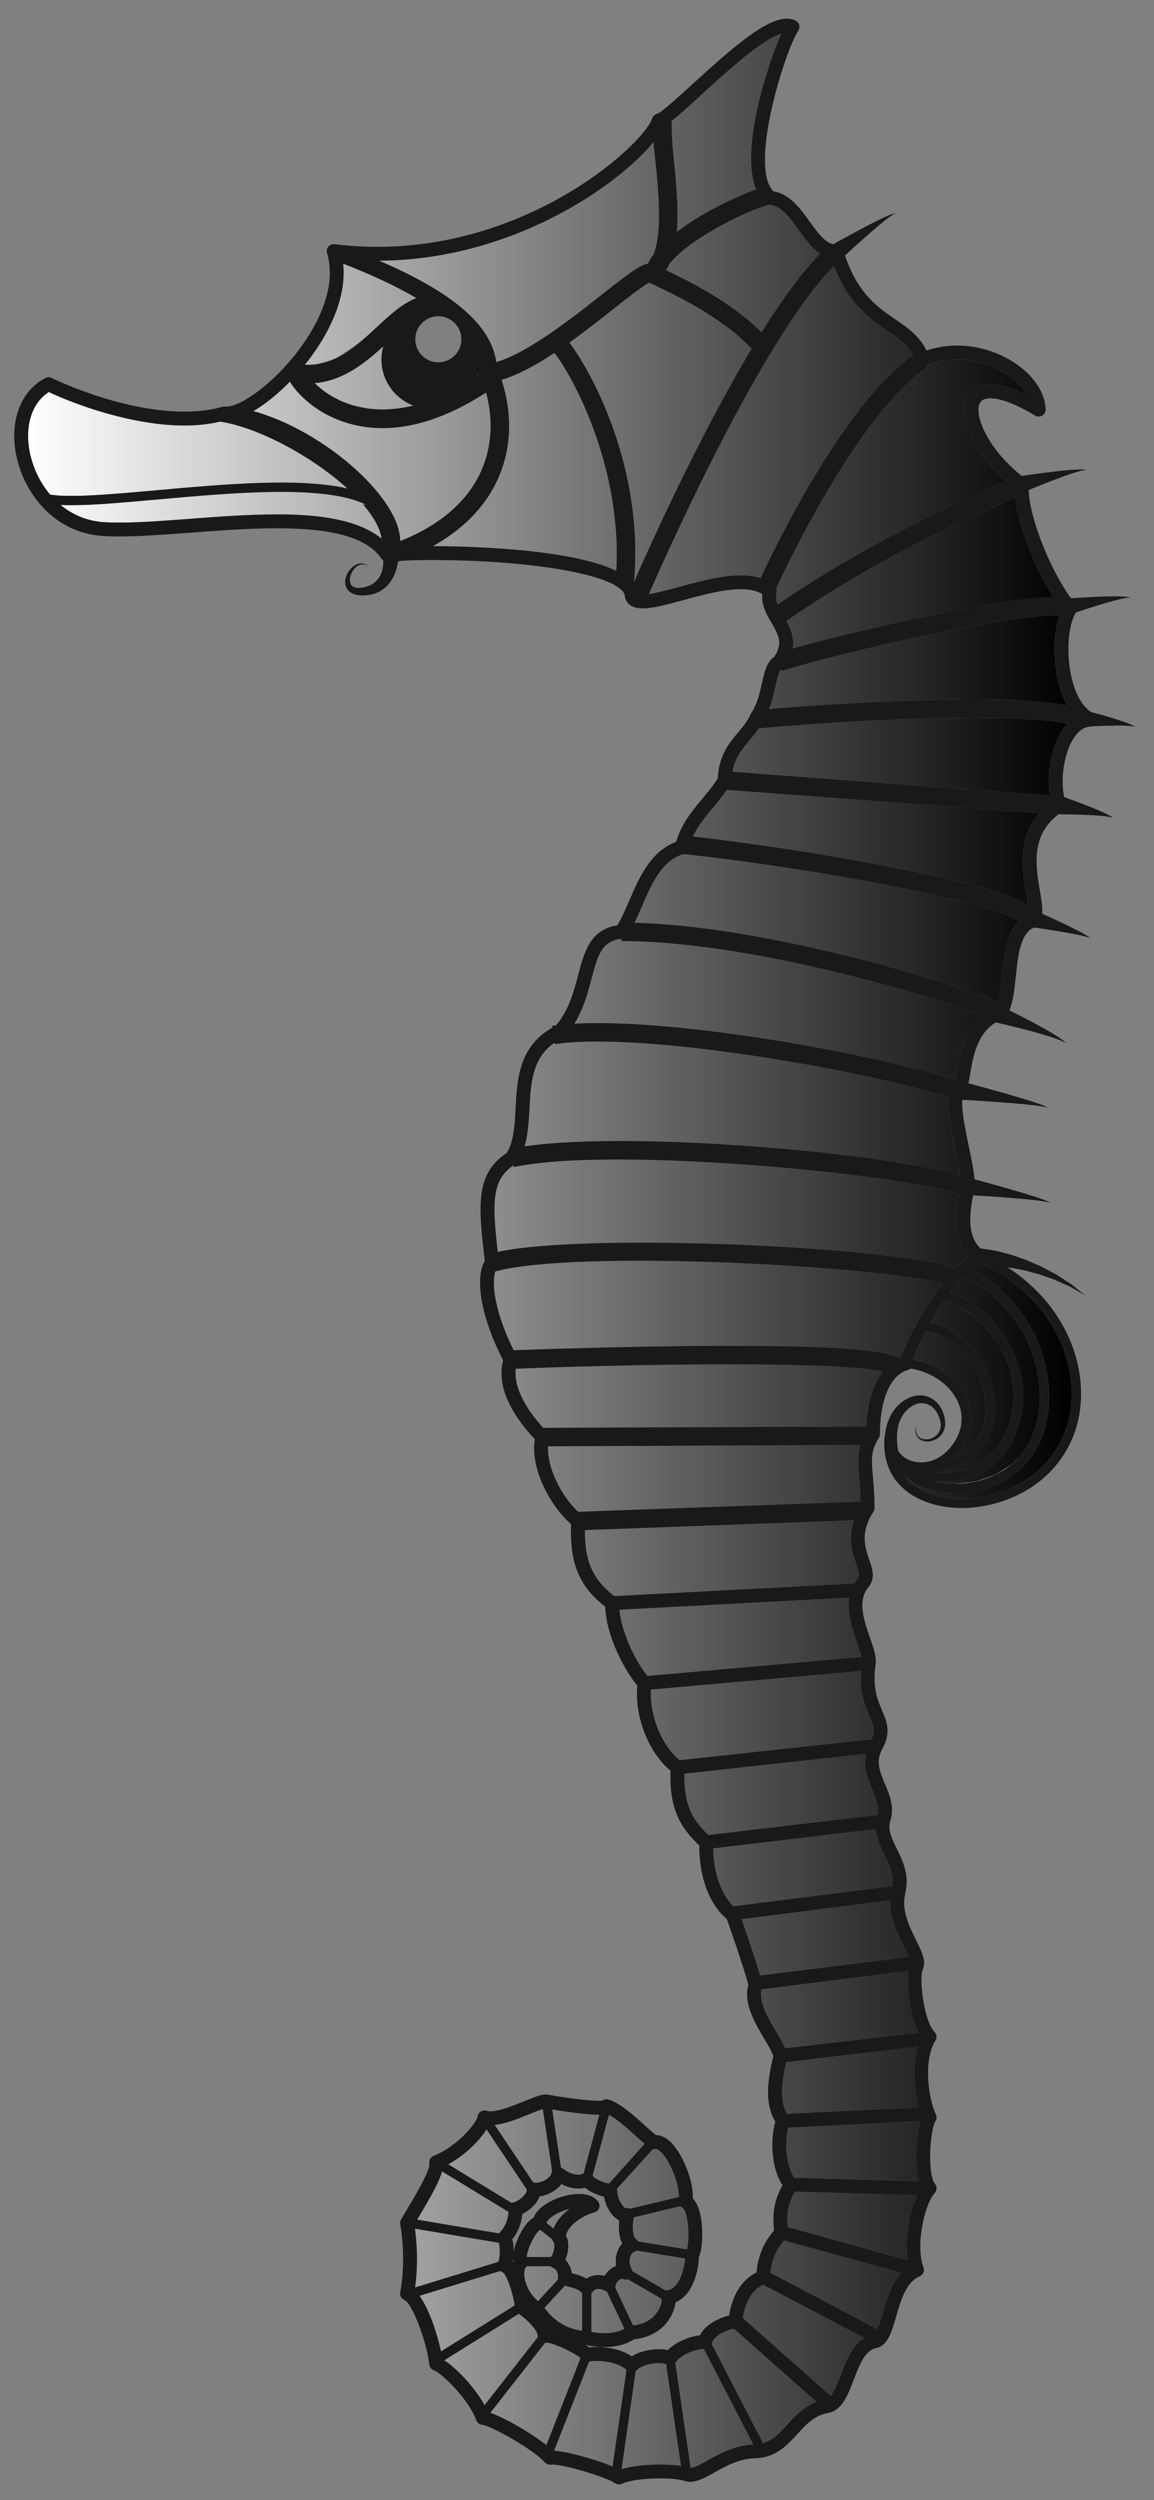<?xml version="1.0" encoding="UTF-8"?>
<!DOCTYPE svg  PUBLIC '-//W3C//DTD SVG 1.1//EN'  'http://www.w3.org/Graphics/SVG/1.1/DTD/svg11.dtd'>
<svg version="1.1" viewBox="0 0 364 788" xmlns="http://www.w3.org/2000/svg">
<rect x="0" y="0" width="364" height="788" fill="#808080" stroke="none"/>
<defs>
<linearGradient id="a" x1="9.046" x2="338.26" y1="394.38" y2="394.38" gradientUnits="userSpaceOnUse">
<stop stop-color="#FFFFFE" offset="0"/>
<stop offset="1"/>
</linearGradient>
</defs>
<path d="m205.22 776.88-0.016 2e-3c-0.524 0.013-0.026 0-1.485 0.165-4.761 0.527-3.187 0.157-4.819 0.545-0.46 0.051-0.046 2e-3 -1.219 0.288l-1.456 0.344h-0.17l4.456-30.87 0.396-0.342c1.116-1.224 4.122-2.178 6.858-2.178 1.17 0 1.962 0.18 2.358 0.36l4.662 32.04c-2.322-0.36-4.932-0.432-6.552-0.432l-3.013 0.078zm16.315-36.456c0.252 0 0.36 0.036 0.396 0.036l0.144 0.018 15.516 30.006c-5.922 0.324-10.656 2.934-14.472 5.058-2.106 1.17-4.086 2.268-5.292 2.34l-4.824-33.174 0.144-0.162c1.512-2.268 6.156-4.122 8.388-4.122zm-33.246 3.726c2.898 0 7.02 0.738 9.324 2.826l-4.392 30.456c-5.418-2.268-14.4-4.752-18.468-4.968l11.07-28.116c0.72-0.126 1.548-0.198 2.466-0.198zm-16.02-5.76c2.52 0 9.414 3.528 10.854 4.842l-10.8 27.45c-4.788-3.798-13.014-8.55-17.658-10.17l17.28-22.086 0.324-0.036zm59.256-4.356 26.028 23.022c-4.068 1.548-6.822 4.5-9.27 7.2-2.412 2.628-4.554 4.932-7.632 5.814l-16.11-31.14 0.09-0.486c0.09-1.854 4.518-4.212 6.894-4.41zm-67.896-4.734c3.006 2.016 6.03 5.472 5.958 6.822l0.036 0.522-16.794 21.474c-3.132-5.724-8.874-11.718-12.69-14.166l23.49-14.652zm77.112-9.18 31.896 16.794c-3.87 2.268-5.76 7.218-7.47 11.7-0.936 2.448-1.962 5.13-3.15 6.57l-27.756-24.57c0.702-3.906 2.232-8.514 6.48-10.494zm-82.98-4.32c0.198 0.162 0.432 0.288 0.684 0.36 1.386 0.594 3.384 6.84 3.888 10.512l-23.238 14.49c-1.134-5.202-3.6-13.212-6.804-17.532l25.47-7.83zm30.942 5.67c0.882 0 1.8 0.36 2.196 0.594l0.522 0.234 5.526 11.736c-1.566 0.882-3.78 1.368-6.354 1.368-1.368 0-2.772-0.144-4.068-0.414v-12.168l0.378-0.414c0.432-0.648 0.99-0.936 1.8-0.936zm-10.512-1.062c0.396 0.126 0.792 0.252 1.224 0.36 1.332 0.342 3.15 0.81 3.96 1.818l0.252 0.234v11.808c-6.678-0.72-10.584-5.328-11.898-7.2l6.462-7.02zm69.102-14.22 37.026 10.188c-3.15 3.384-4.626 8.334-5.85 12.564-0.468 1.62-1.08 3.726-1.746 5.184l-33.678-17.73c0.18-3.78 2.124-7.956 4.248-10.206zm-51.048 12.06c0.591 0.237 0.328 0.181 0.771 0.236 0.11 0.034 0.058 0.031 0.156 0.019l0.117 0.015c0.236 0 0.474-0.036 0.702-0.108l10.602 6.102 0.144 0.468c-0.036 0.756-0.468 2.682-1.962 4.482-1.656 1.998-4.05 3.168-7.092 3.492l-5.634-11.916c0.09-0.234 0.162-0.486 0.18-0.738 0.036-0.9 1.242-2.052 2.016-2.052zm-22.554-3.942c0.234 0.27 0.54 0.486 0.9 0.612 0.918 0.306 1.422 1.728 1.44 2.232-0.108 0.432-0.108 0.882 0 1.296l-6.318 6.858c-2.682-2.25-4.122-5.526-4.338-7.974-0.108-1.332 0.126-2.412 0.63-2.916l0.09-0.108h7.596zm27.09-4.932 15.3 2.484c-0.108 1.746-0.81 5.814-2.754 8.262-0.846 1.044-1.782 1.62-2.862 1.746l-0.414 0.108-10.584-6.084c-0.054-0.198-0.09-0.378-0.198-0.558-0.72-1.404-0.882-2.97-0.414-4.194 0.198-0.504 0.594-1.17 1.368-1.458 0.198-0.072 0.378-0.18 0.558-0.306zm-69.912-6.912 26.496 4.446c0.45 1.728 0.324 4.806-0.198 6.03l-26.244 8.064c1.08-7.686 0.468-14.742-0.054-18.54zm119.83-11.682 38.628 1.098c-2.574 5.4-4.068 13.896-3.078 20.484l-37.8-10.404c-0.414-5.04 0.396-7.668 2.25-11.178zm-80.28 12.06 3.744 3.006c0.108 0.342 0.27 0.666 0.504 0.918 0.54 0.594-0.018 3.528-0.684 4.338l-0.288 0.288h-7.524c-0.108-1.98 2.664-7.758 4.14-8.514l0.108-0.036zm44.19-7.47c0.162 0.18 0.342 0.324 0.54 0.45 2.16 1.188 2.394 10.458 1.53 13.176l-15.354-2.484c-0.18-0.306-0.414-0.576-0.738-0.756-0.792-0.486-1.422-3.636-0.666-6.876l14.688-3.51zm-75.168-10.962 20.898 12.744c0.216 1.026-0.72 4.698-2.718 6.462l-0.27 0.342-25.794-4.338c0.18-0.288 0.342-0.576 0.54-0.9 3.942-6.57 6.444-11.124 7.344-14.31zm40.266 11.826c-2.232 1.584-4.194 3.672-5.112 6.228l-2.214-1.782c0.396-1.548 3.744-3.618 7.326-4.446zm26.316-18.936c0.216 0.054 0.414 0.072 0.63 0.072l0.288-0.018c0.396 0.036 1.206 0.486 2.214 1.692 2.736 3.258 5.058 9.72 4.986 13.446l-15.39 3.672c-0.507-0.164-0.298-0.131-0.615-0.165-0.109-0.029-0.054-0.024-0.163-0.017l-0.15-0.016c-0.164 0-0.328 0.018-0.494 0.054-0.72-0.288-2.484-2.304-2.718-5.85l-0.054-0.27 11.466-12.6zm-52.56-6.12 12.672 18.9 0.018 0.36c0.108 0.792-2.052 3.258-4.248 3.762l-0.504 0.18-20.016-12.204c5.292-2.88 9.828-7.416 12.078-10.998zm38.592-4.608c2.574 1.35 5.868 4.302 8.37 6.588 1.224 1.08 2.142 1.908 2.916 2.556l-11.16 12.456-0.342 0.036c-1.17-0.144-4.284-1.404-4.896-2.394l-0.036-0.036 5.148-19.206zm-20.844-1.818 2.934 19.53c-0.108 0.216-0.18 0.432-0.216 0.666l-0.388 0.761-0.34 0.384-1.89 1.233-0.784 0.403-0.647 0.117-1.261 0.108h-0.396l-12.186-18.18c3.384-0.36 7.38-1.962 10.908-3.402 1.386-0.558 3.132-1.278 4.266-1.62zm119.2 3.852c-1.422 4.68-2.07 13.338-0.54 18.918l-39.348-1.116c-2.718-3.888-3.024-11.304-1.926-15.804l41.814-1.998zm-116.23-3.69c3.474 0.558 10.656 1.638 14.616 1.638l0.252-0.018-4.95 18.486-0.054 0.018c-0.504 0.27-1.062 0.414-1.692 0.414-1.44 0-3.294-0.738-4.932-1.98l-0.504-0.27-2.736-18.288zm115.29-19.818c-1.836 6.12-1.098 13.824 0.324 19.152l-41.634 1.998c-2.214-4.158-1.782-9.414-0.18-16.29l41.49-4.86zm-2.952-23.868c-0.702 5.004 0.486 14.094 3.186 19.44l-42.066 4.914c-0.738-1.692-1.8-3.492-2.916-5.382-2.556-4.338-5.454-9.216-4.518-13.194l46.314-5.778zm-5.688-22.248c-0.234 5.472 2.268 10.566 4.176 14.454 0.504 1.008 1.134 2.286 1.584 3.366l-46.836 5.85c-1.584-5.364-3.528-11.088-5.85-17.712l46.926-5.958zm-4.626-22.446c0.18 2.862 1.44 5.472 2.682 8.01 1.566 3.186 3.06 6.21 2.628 9.936l-50.058 6.354 0.036 0.162c-3.42-3.222-6.48-9.792-6.534-18.378l51.246-6.084zm-3.114-23.742c-0.9 4.266 0.684 8.064 2.016 11.25 1.224 2.916 2.286 5.454 1.692 8.01l-53.352 6.336c-4.356-4.104-7.794-8.748-7.596-19.35l57.24-6.246zm-1.53-26.118c-0.486 6.876 1.296 11.034 2.628 14.148 1.242 2.88 1.962 4.608 0.738 7.38l-60.534 6.606c-5.67-4.518-9.576-14.184-9.054-22.266l66.222-5.868zm-3.744-23.094c-0.756 4.806 1.044 9.972 2.466 14.076 0.558 1.638 1.134 3.312 1.422 4.626l-67.536 5.976c-4.554-5.796-8.244-14.616-8.802-20.88l72.45-3.798zm1.512-24.372c-1.998 5.904-0.432 10.476 0.684 13.734 0.936 2.664 1.206 3.762 0.522 4.59-0.432 0.522-0.792 1.044-1.116 1.584l-75.636 3.96c-8.064-6.03-9.342-13.014-9.306-20.808l84.852-3.06zm2.052-23.76c-1.008 3.348-0.738 6.534-0.396 10.476 0.18 2.124 0.378 4.518 0.45 7.362l-89.1 3.222c-5.328-5.058-9.828-13.86-9.468-20.628l98.514-0.432zm39.204-56.484c0.198 0 0.432 0.018 0.648 0.018 11.736 6.102 20.34 15.462 24.39 26.658 3.456 9.576 3.258 19.71-0.576 27.774-6.678 14.022-21.222 18.99-31.644 18.99-7.56 0-14.058-2.448-17.838-6.714l-0.414-0.522c2.97 2.628 7.074 4.428 11.916 5.112 1.458 0.216 2.898 0.306 4.356 0.306 8.514 0 16.884-3.438 22.176-9.324 6.462-7.2 8.838-18.414 6.354-30.006-2.862-13.428-11.628-24.84-23.652-30.96 0.504-0.396 1.008-0.792 1.512-1.152 0.252-0.018 0.54-0.036 0.918-0.072 0.504-0.018 1.17-0.09 1.854-0.108zm-6.642 3.438c11.772 5.58 20.394 16.506 23.166 29.448 2.286 10.692 0.162 20.952-5.688 27.468l-2.04 1.968-1.282 0.887-3.786 2.414-2.021 0.842-3.735 1.262-2.355 0.47-5.22 0.501-0.444-0.016-3.057-0.246c-0.954-0.144-1.872-0.342-2.772-0.558 1.134 0.126 2.268 0.216 3.402 0.216h0.45c6.156-0.108 17.244-2.448 22.41-16.848 2.952-8.28 2.07-17.874-2.448-26.298-4.248-7.92-11.25-13.95-19.026-16.452 1.386-1.818 2.862-3.528 4.446-5.058zm-6.264 7.56c7.416 2.088 14.22 7.758 18.288 15.336 4.122 7.704 4.932 16.416 2.25 23.922-4.554 12.762-14.31 14.832-19.71 14.922l-0.974-9e-3 -0.384-9e-3 -1.126-0.072c11.484-2.376 18.126-9.882 17.91-20.556-0.198-11.25-8.568-24.336-20.502-26.622 1.242-2.268 2.682-4.626 4.248-6.912zm-5.724 9.648c10.746 1.476 18.882 13.59 19.062 23.94 0.144 7.56-3.582 13.158-10.44 16.092 0.486-0.468 0.972-0.972 1.422-1.512 4.302-5.166 5.382-11.16 3.042-16.902-2.646-6.48-9.288-11.34-17.19-12.726 0.792-1.944 2.196-5.202 4.104-8.892zm-62.496 10.422c23.724 0 42.462 0.684 48.996 2.25-3.06 3.924-4.896 9.882-5.22 17.334l-101.9 0.432c-4.176-4.572-9.432-11.808-8.658-18.648 22.932-0.864 46.656-1.368 66.78-1.368zm-28.152-32.652c37.242 0 83.124 3.6 96.048 7.236-5.418 7.038-10.818 16.308-13.266 23.346l-0.342 0.144-0.696-0.366c-9e-3 -3e-3 -0.019-6e-3 -0.028-0.01-0.183-0.095-0.027-0.017-0.49-0.175-1.561-0.558-0.98-0.419-1.696-0.58-0.453-0.155-0.093-0.039-1.106-0.249-1.908-0.429-1.158-0.308-2.231-0.464-0.826-0.171-0.239-0.059-1.776-0.258-2.393-0.347-1.385-0.237-3.015-0.39-1.322-0.17-0.477-0.073-2.542-0.238-2.933-0.274-1.602-0.178-3.99-0.317-1.966-0.157-0.829-0.08-3.412-0.2-3.502-0.204-1.78-0.126-5.167-0.238-2.763-0.128-1.307-0.076-4.37-0.145-4.073-0.135-1.89-0.08-6.549-0.147-3.731-0.084-1.929-0.06-5.407-0.077-5.178-0.075-1.912-0.039-9.797-0.064l-2.06 5e-3c-0.638-4e-3 -0.239-3e-3 -1.197 2e-3 -3.937 9e-3 -1.368 0-7.705 0.041-26.514 0.216-52.938 1.152-58.5 1.35-6.426-12.996-6.822-21.456-5.814-24.822 8.856-2.412 25.812-3.384 45.108-3.384zm-6.336-31.896c41.454 0 98.19 6.804 107.53 11.142-1.098 5.742-1.944 13.806 3.024 19.332-1.296 0.954-2.7 2.286-4.176 3.87-2.012-0.663-1.253-0.472-2.24-0.707-0.81-0.256-0.275-0.102-1.627-0.386-3.848-0.915-2.072-0.562-5.315-1.121-1.52-0.32-0.695-0.17-2.478-0.427-3.72-0.641-1.308-0.251-7.254-1.045-1.651-0.238-0.974-0.159-2.027-0.271-1.843-0.246-0.426-0.064-4.261-0.453-7.928-0.843-4.909-0.586-9.042-0.918-2.16-0.219-0.848-0.099-3.941-0.315-10.662-0.855-5.405-0.49-15.77-1.104-3.297-0.231-1.834-0.155-4.39-0.26-5.608-0.332-1.785-0.127-11.474-0.471-10.217-0.419-6.314-0.351-11.703-0.416-7.301-0.259-1.549-0.074-17.264-0.246l-2.162 0.013c-0.866-0.011-0.398-0.011-1.403 8e-3 -5.811 0.034-2.314-0.01-10.488 0.2-4.519 0.086-2.758 0.011-5.287 0.135-1.574 0.041-0.618 6e-3 -2.867 0.141-6.153 0.303-3.512 0.115-7.929 0.48-2.264 0.136-1.224 0.041-3.122 0.257-3.89 0.322-1.627 0.095-6.779 0.774-1.804 0.206-1.078 0.088-2.188 0.288-1.404 0.185-0.28 0.029-3.349 0.606-1.782-15.534-1.908-22.59 4.932-27.288l0.126 0.54c8.064-1.674 19.71-2.358 32.922-2.358zm-6.498-37.188c32.67 0 88.632 10.404 110.75 17.622-0.378 4.554 0.864 10.584 2.106 16.47 0.612 2.916 1.242 5.904 1.548 8.244-2.289-0.7-1.388-0.466-2.681-0.786-1.055-0.31-0.459-0.152-1.795-0.445-4.18-1.036-1.867-0.509-6.952-1.524-1.15-0.252-0.642-0.159-1.519-0.304-3.209-0.659-6.449-1.154-9.693-1.604-2.929-0.484-0.875-0.16-6.179-0.856-5.56-0.77-3.357-0.518-6.594-0.866-3.95-0.519-1.375-0.203-7.738-0.833-11.185-1.203-6.58-0.808-13.8-1.365-5.015-0.497-2.152-0.251-8.595-0.664-9.889-0.763-5.315-0.493-13.719-0.878-6.899-0.442-3.192-0.256-11.123-0.509-4.376-0.201-2.457-0.16-5.754-0.184-6.015-0.192-2.345-0.102-11.01-0.178l-5.22 0.06c-1.285-9e-3 -0.701-0.022-1.75 0.02-3.885 0.045-1.033-6e-3 -8.551 0.34-3.894 0.155-2.479 0.038-4.254 0.196-2.088 0.096-0.3 7e-3 -5.349 0.476-1.78 0.158-1.148 0.079-1.903 0.176-1.161 0.108-0.073 6e-3 -3.251 0.422 1.098-3.69 1.332-7.776 1.548-11.79 0.414-8.208 0.846-15.984 7.92-20.916l0.09 0.504c3.762-0.576 8.316-0.828 13.464-0.828zm7.542-32.382v0.702c41.418 0 100.21 18.036 113.67 23.436-5.778 4.842-7.092 12.51-7.956 17.496-0.144 0.9-0.342 1.998-0.54 2.862-4.707-1.451-3.085-1.019-4.813-1.477-1.129-0.346-0.155-0.051-2.953-0.782-8.486-2.249-5.449-1.552-9.042-2.364-2.111-0.552-0.423-0.119-5.098-1.152-8.037-1.817-5.007-1.208-9.052-2.001-2.924-0.646-0.854-0.202-6.233-1.22-7.939-1.555-4.788-1.005-9.428-1.785-3.614-0.685-1.332-0.273-6.86-1.155-7.66-1.288-4.457-0.814-9.592-1.53-4.165-0.665-1.793-0.316-7.122-0.993-7.095-0.989-3.964-0.62-9.382-1.193-4.535-0.576-2.187-0.322-7.047-0.745-6.289-0.665-3.349-0.428-8.815-0.768-5.002-0.435-2.432-0.269-7.713-0.48-3.879-0.241-1.925-0.162-5.863-0.234-1.537-0.061-0.793-0.05-2.232-0.04l-1.363-0.025c-3.924 0.05-2.547-4e-3 -4.132 0.061-1.212 9e-3 -0.117-1e-3 -3.284 0.135 2.916-4.68 4.23-9.666 5.418-14.184 2.034-7.794 3.402-11.934 9.432-12.564zm19.584-26.694c40.41 4.266 96.39 14.904 105.88 21.078-4.032 3.888-4.752 10.71-5.4 16.83-0.342 3.258-0.666 6.354-1.404 8.784-1.782-0.936-5.13-2.232-11.736-4.428-5.022-1.674-15.552-5.004-29.7-8.676-20.07-5.184-48.582-11.322-73.116-11.952 0.846-1.71 1.638-3.528 2.448-5.382 3.042-7.002 6.174-14.238 13.032-16.254zm13.644-20.25 98.55 7.362c-7.02 7.974-5.31 18.144-4.086 25.272 0.18 1.062 0.414 2.448 0.558 3.708-4.608-2.682-15.318-6.534-41.508-11.718-20.016-3.96-44.748-7.776-64.188-9.918 1.53-3.33 3.906-6.21 6.408-9.234 1.458-1.746 2.97-3.564 4.266-5.472zm78.678-22.68c13.968 0 24.84 0.594 28.728 1.908-0.612 0.666-1.188 1.386-1.728 2.214-3.654 5.76-4.734 14.256-3.78 20.34l-100.1-7.506c0.738-4.338 2.916-6.948 5.202-9.666 1.044-1.242 2.088-2.52 3.006-3.942 21.438-2.088 48.33-3.348 68.67-3.348zm24.426-32.346c0.72 0 1.314 0.036 1.782 0.108-1.944 5.76-2.052 14.472-0.054 21.852 0.666 2.502 1.548 4.68 2.61 6.552-1.947-0.4-1.223-0.288-2.157-0.424-0.757-0.149-0.287-0.068-1.415-0.207-3.025-0.44-1.702-0.302-3.96-0.487-2.335-0.288-0.89-0.137-4.345-0.357-2.35-0.192-1.329-0.144-3.06-0.194-3.633-0.26-7.278-0.298-10.919-0.319-0.335-0.01-0.139-7e-3 -0.587-3e-3l-2.921-0.017c-9.16 0.088-5.964-0.01-9.593 0.107-5.538 0.027-11.074 0.266-16.606 0.531-2.288 0.073-0.749 0.016-4.615 0.221-8.623 0.413-4.741 0.196-11.649 0.617-3.284 0.174-1.514 0.07-5.311 0.324-3.562 0.218-1.713 0.095-5.546 0.372-3.856 0.258-1.777 0.111-6.238 0.45-1.413 0.102-0.741 0.051-2.019 0.154-1.462 0.111-0.395 0.029-3.199 0.258 0.954-2.34 1.494-4.752 1.998-7.002 0.486-2.106 1.062-4.662 1.836-5.562l0.18 0.576c27.252-8.19 73.746-17.55 85.788-17.55zm-12.078-37.134c1.08 9.432 6.48 22.68 12.006 31.41-5.004 0-14.31 1.044-32.202 4.518-17.154 3.312-36.108 7.758-50.076 11.682 0.594-3.348-0.576-6.192-1.926-8.676 20.016-13.932 45.522-27.666 72.198-38.934zm14.022 36.792-0.072 0.198-0.054-0.072 0.126-0.126zm-32.31-80.298c9.882 0 18.756 5.49 22.068 11.34-4.59-2.304-8.496-3.456-11.646-3.456-3.834 0-6.642 1.818-7.704 4.986-2.16 6.498 3.312 17.136 12.744 25.506-26.604 11.268-52.02 24.966-72.144 38.88-0.468-1.224-0.684-2.43-0.36-3.69 0.108-0.468 0.054-0.954-0.144-1.368 3.69-7.92 26.55-55.8 47.844-69.768l-0.36-0.558c3.078-1.242 6.336-1.872 9.702-1.872zm-38.916-29.448c4.554 12.006 11.304 16.614 16.83 20.394 3.456 2.358 6.3 4.32 8.1 7.614-21.726 15.57-43.362 60.174-48.114 70.362-1.782-0.594-3.852-0.882-6.21-0.882-6.084 0-13.158 1.926-19.404 3.636-3.6 0.99-7.02 1.908-9.594 2.268 5.976-13.644 36.144-81.036 58.392-103.39zm-58.266 5.238c0.63 0.324 1.422 0.702 2.412 1.17 6.264 2.988 20.646 9.846 29.862 19.638-16.524 27.576-31.986 61.884-37.098 73.53 3.168-35.784-13.194-65.934-20.376-75.438 4.896-3.51 9.666-7.254 13.86-10.566 4.41-3.474 9.36-7.38 11.34-8.334zm-29.916 22.14c5.472 6.912 21.366 35.568 19.512 68.706-14.994-7.272-49.194-7.776-57.87-7.794 9.198-5.094 16.002-11.898 19.998-20.088 4.77-9.756 5.346-21.168 1.674-32.328 5.184-1.512 10.944-4.698 16.686-8.496zm-83.466 9.072c2.304 3.762 7.182 8.514 14.022 11.52 4.014 1.764 9.108 3.114 15.228 3.114 8.784 0 19.71-2.79 32.652-11.214 2.448 8.982 1.764 18.018-2.034 25.776-4.446 9.108-13.05 16.326-25.038 21.042-0.054-2.214-0.63-4.842-2.196-7.938-6.786-13.41-26.712-28.278-44.136-33.012 3.69-2.16 7.686-5.382 11.502-9.288zm-2.772 34.74c11.016 0 20.7 1.008 26.748 4.014l-0.846-0.018c1.8 2.106 3.276 4.194 4.302 6.21 0.846 1.656 1.332 3.168 1.512 4.536-8.298-6.75-22.428-7.65-33.012-7.65-8.928 0-18.36 0.72-27.468 1.404-8.118 0.612-15.786 1.188-22.23 1.188-1.71 0-3.276-0.054-4.698-0.126-5.544-0.324-10.17-2.394-13.86-5.454 1.927 0.072 1.128 0.057 2.395 0.071 0.36 0.011 0.201 0.011 0.478 6e-3l0.635 7e-3c5.31-0.129 3.53-0.011 5.35-0.132 4.061-0.105 8.114-0.479 12.162-0.832 2.608-0.178 0.185-0.011 7.258-0.632 0.756-0.054 1.53-0.126 2.304-0.198 12.528-1.134 26.604-2.394 38.97-2.394zm-73.242-31.482c8.244 3.924 26.37 10.566 42.75 10.566 4.086 0 7.866-0.432 11.304-1.242 12.204 1.872 29.196 11.124 40.158 21.114-3.167-0.649-1.929-0.469-3.687-0.698-1.381-0.261-0.632-0.153-2.251-0.293-4.459-0.581-2.223-0.387-6.71-0.583-3.942-0.342-1.689-0.205-6.765-0.295-0.666-0.029-0.376-0.03-0.87-0.015l-0.681-0.012c-10.417 0.234-6.318 2e-3 -12.31 0.404-6.402 0.193-1.6 0.013-14.384 0.966-3.101 0.208-1.748 0.099-4.061 0.302-3.055 0.227-0.228 0.016-8.473 0.746l-5.838 0.518-4.451 0.363-6.24 0.478-7.125 0.381-0.492 0.023-6.192-0.077-1.269-0.081-2.017-0.237c-3.24-3.816-5.382-8.46-6.336-13.014-1.8-8.46 0.54-15.894 5.94-19.314zm105.48-14.382c-0.36 1.314-0.558 2.682-0.558 4.104 0 6.678 4.176 12.348 10.062 14.562l-2.921 0.602-1.572 0.195-5.184 0.441-0.035 1e-3 -4.385-0.343-4.262-0.853-1.308-0.315-2.221-0.79c-4.104-1.674-7.146-3.96-9.234-6.03 8.928-0.72 15.84-6.3 21.618-11.574zm29.898 8.658c-0.018 0.198-0.018 0.396-0.036 0.594l-0.216 0.144c0.09-0.252 0.18-0.486 0.252-0.738zm-42.534-34.722c7.902 3.06 16.056 6.696 23.076 10.836-4.41 1.692-8.496 5.472-12.294 9.018l-3.256 2.933-2.307 1.931-6.183 4.264-1.235 0.755-2.368 0.796-3.867 1.14-1.312 0.112-2.35 0.075c0.612-0.774 1.224-1.53 1.8-2.322 4.626-6.21 11.538-17.73 10.296-29.538zm97.848-38.286c0.144 1.404 0.324 3.078 0.54 5.148 0.954 9 2.412 23.004-0.486 30.186-0.72 0.954-1.314 1.926-1.782 2.898l-0.09 0.072c-2.574 0.468-6.354 3.348-14.436 9.72-9.504 7.488-23.382 18.414-33.318 21.276-1.548-11.574-13.626-21.96-36.954-31.95 41.976-0.234 75.33-23.688 86.526-37.35zm36.522 19.692 0.252 0.072c3.546 0.27 6.21 3.978 9.036 7.902 2.07 2.862 4.176 5.742 6.804 7.452-5.886 5.994-12.222 14.796-18.486 24.822-9.774-9.81-23.652-16.506-30.132-19.602 0.396-0.63 0.756-1.296 1.08-1.998 6.192-7.83 23.976-16.668 31.446-18.648zm3.852-53.964c-4.446 9.99-13.14 36.774-7.974 49.158-6.336 2.232-17.064 7.326-25.02 13.392 0.648-7.596-0.252-16.38-1.026-23.742-0.378-3.528-0.684-8.856-0.576-11.286 2.178-1.674 5.166-4.356 9.414-8.244 7.722-7.056 19.026-17.388 25.182-19.278z" fill="url(#a)"/>
<path d="m334.93 230.42c-3.666 5.748-4.738 14.248-3.792 20.326l-100.1-7.492c0.748-4.34 2.914-6.96 5.208-9.676 1.042-1.236 2.088-2.516 3.014-3.946 36.134-3.522 87.856-4.67 97.384-1.43-0.606 0.658-1.184 1.386-1.714 2.218m-11.22 51.176c0.18 1.068 0.414 2.454 0.552 3.716-4.598-2.672-15.32-6.53-41.508-11.716-20.012-3.96-44.742-7.776-64.19-9.924 1.532-3.322 3.918-6.214 6.418-9.224 1.462-1.76 2.96-3.568 4.27-5.478l98.534 7.372c-7.012 7.958-5.292 18.128-4.076 25.254m-7.632 25.54c-0.34 3.246-0.67 6.344-1.408 8.772-1.774-0.922-5.132-2.224-11.738-4.422-5.014-1.666-15.542-5.012-29.694-8.674-20.076-5.194-48.578-11.322-73.112-11.962 0.844-1.71 1.636-3.514 2.444-5.384 3.034-6.998 6.174-14.23 13.024-16.25 40.424 4.266 96.39 14.91 105.88 21.09-4.032 3.886-4.754 10.706-5.392 16.83m-14.34 30.416c-0.158 0.906-0.344 1.994-0.542 2.868-24.586-8.068-87.802-19.6-120.04-17.752 2.92-4.686 4.246-9.672 5.426-14.192 2.034-7.796 3.398-11.924 9.432-12.566v0.71c41.424 0 100.21 18.032 113.67 23.432-5.77 4.848-7.092 12.51-7.946 17.5m8.84 61.416c0.208 4e-3 0.436 0.01 0.656 0.016 11.732 6.094 20.346 15.468 24.386 26.65 3.464 9.59 3.256 19.716-0.576 27.776-6.666 14.024-21.214 19.004-31.646 19.004h-2e-3c-7.546 0-14.044-2.454-17.826-6.73l-0.424-0.52c2.976 2.63 7.072 4.438 11.93 5.126 1.446 0.204 2.898 0.302 4.348 0.302 8.522 0 16.89-3.44 22.17-9.326 6.46-7.2 8.842-18.422 6.362-30.016-2.866-13.418-11.638-24.826-23.656-30.95 0.498-0.404 1.004-0.796 1.52-1.156 0.252-0.018 0.542-0.038 0.912-0.064 0.508-0.028 1.168-0.1 1.846-0.112m-8.578 59.16c4.298-5.158 5.378-11.158 3.038-16.892-2.65-6.49-9.28-11.346-17.19-12.726 0.794-1.95 2.198-5.2 4.11-8.904 10.744 1.48 18.874 13.604 19.07 23.954 0.14 7.552-3.586 13.142-10.452 16.08 0.492-0.472 0.97-0.968 1.424-1.512m-28.762-8.51-101.9 0.428c-4.176-4.56-9.434-11.798-8.658-18.638 49.976-1.912 103.71-2.016 115.77 0.884-3.05 3.908-4.882 9.88-5.212 17.326m1.694 98.584-60.544 6.608c-5.668-4.518-9.576-14.19-9.058-22.266l66.238-5.862c-0.488 6.862 1.286 11.024 2.626 14.148 1.232 2.876 1.95 4.602 0.738 7.372m1.86 23.854-53.348 6.328c-4.348-4.09-7.784-8.734-7.584-19.336l57.236-6.246c-0.9 4.254 0.684 8.052 2.02 11.236 1.226 2.922 2.272 5.464 1.676 8.018m4.718 22.422-50.046 6.356 0.022 0.168c-3.418-3.234-6.474-9.792-6.526-18.39l51.25-6.078c0.184 2.87 1.434 5.472 2.682 8.008 1.572 3.182 3.052 6.214 2.618 9.936m5.074 22.332-46.816 5.848c-1.606-5.364-3.54-11.098-5.856-17.722l46.926-5.962c-0.244 5.486 2.262 10.582 4.18 14.466 0.498 1.008 1.124 2.284 1.566 3.37m-38.936 28.782c-0.742-1.7-1.806-3.508-2.926-5.394-2.562-4.332-5.442-9.208-4.518-13.184l46.31-5.786c-0.694 5.004 0.488 14.09 3.196 19.442l-42.062 4.922zm30.824 83.352c-0.468 1.616-1.082 3.726-1.74 5.19l-33.678-17.738c0.17-3.784 2.114-7.952 4.24-10.21l37.032 10.19c-3.158 3.388-4.63 8.344-5.854 12.568m-13.304 19.664c-0.938 2.452-1.966 5.132-3.144 6.574l-27.756-24.566c0.698-3.904 2.23-8.512 6.476-10.492l31.894 16.8c-3.862 2.266-5.762 7.214-7.47 11.684m-16.888 15.652c-2.4 2.624-4.55 4.934-7.618 5.804l-16.114-31.136 0.08-0.48c0.094-1.864 4.528-4.208 6.9-4.418l26.022 23.034c-4.066 1.544-6.814 4.5-9.27 7.196m-25.152 11.284c-2.106 1.176-4.094 2.274-5.298 2.336l-4.83-33.17 0.154-0.154c1.502-2.276 6.154-4.124 8.394-4.124 0.246 0 0.36 0.024 0.38 0.03l0.144 0.016 15.53 30.016c-5.936 0.316-10.66 2.922-14.474 5.05m-14.888 1.258c-3.894 0-8.812 0.408-12.194 1.474l4.462-30.926 0.406-0.336c1.114-1.222 4.124-2.18 6.852-2.18 1.182 0 1.96 0.18 2.358 0.364l4.666 32.046c-2.318-0.368-4.924-0.442-6.55-0.442m-22.416-32.448c0.72-0.134 1.554-0.208 2.47-0.208 2.894 0 7.022 0.75 9.322 2.832l-4.398 30.462c-5.416-2.278-14.386-4.77-18.454-4.966l11.06-28.12zm-13.876-5.934 0.334-0.02c2.508 0 9.4 3.528 10.842 4.832l4e-3 8e-3 -10.796 27.45c-4.794-3.798-13.018-8.56-17.67-10.184l17.286-22.086zm-31.808 5.536 23.492-14.662c3.01 2.032 6.036 5.478 5.954 6.83l0.048 0.518-16.804 21.47c-3.128-5.712-8.87-11.708-12.69-14.156m-7.85-20.326 25.478-7.824c0.204 0.154 0.426 0.278 0.678 0.352 1.392 0.594 3.388 6.84 3.89 10.508l-23.234 14.496c-1.138-5.192-3.598-13.206-6.812-17.532m-1.408-21.168 26.488 4.45c0.448 1.722 0.316 4.804-0.196 6.028l-26.254 8.058c1.082-7.672 0.476-14.738-0.038-18.536m1.22-3.746c3.944-6.562 6.446-11.116 7.338-14.308l20.9 12.738c0.21 1.04-0.722 4.712-2.712 6.474l-0.27 0.336-25.798-4.336c0.178-0.294 0.352-0.582 0.542-0.904m21.366-27.53 12.67 18.898 0.01 0.348c0.112 0.808-2.038 3.262-4.242 3.762l-0.506 0.186-20.02-12.202c5.306-2.886 9.828-7.418 12.088-10.992m13.484-4.812c1.378-0.564 3.128-1.278 4.254-1.618l2.934 19.532c-0.098 0.21-0.178 0.428-0.208 0.668-0.168 1.35-3.052 3.312-5.316 3.006l-0.394-6e-3 -12.186-18.176c3.39-0.356 7.374-1.966 10.916-3.406m21.852 0.174 0.252-6e-3 -4.962 18.48-0.054 0.022c-0.498 0.27-1.048 0.404-1.682 0.404-1.45 0-3.298-0.738-4.942-1.974l-0.49-0.272-2.75-18.294c3.482 0.562 10.67 1.64 14.628 1.64m14.544 9.164-11.166 12.454-0.346 0.04c-1.17-0.142-4.278-1.4-4.9-2.396l-0.024-0.034 5.154-19.2c2.572 1.344 5.856 4.304 8.368 6.578 1.208 1.094 2.14 1.922 2.914 2.558m5.814 3.332c2.73 3.266 5.058 9.716 4.986 13.45l-15.4 3.676c-0.44-0.204-0.932-0.266-1.408-0.152-0.74-0.282-2.492-2.298-2.722-5.848l-0.058-0.262 11.458-12.606c0.214 0.048 0.426 0.078 0.64 0.078l0.29-0.018c0.396 0.022 1.198 0.472 2.214 1.682m7.522 29.954-15.356-2.492c-0.182-0.296-0.42-0.566-0.732-0.754-0.804-0.484-1.428-3.622-0.676-6.864l14.69-3.508c0.154 0.168 0.336 0.318 0.544 0.43 2.15 1.2 2.384 10.474 1.53 13.188m-3.352 11.118c-0.842 1.058-1.776 1.628-2.858 1.75l-0.416 0.116-10.596-6.094c-0.04-0.186-0.086-0.37-0.18-0.546-0.734-1.406-0.892-2.98-0.422-4.208 0.194-0.508 0.59-1.168 1.37-1.456 0.198-0.078 0.382-0.18 0.55-0.304l15.302 2.48c-0.096 1.75-0.802 5.812-2.75 8.262m-6.554 9.346c-1.654 1.994-4.046 3.164-7.098 3.504l-5.634-11.932c0.096-0.232 0.168-0.474 0.18-0.728 0.044-0.91 1.254-2.058 2.02-2.058h8e-3c0.544 0.312 1.172 0.344 1.742 0.164l10.604 6.098 0.142 0.476c-0.028 0.746-0.47 2.68-1.964 4.476m-16.182 5.95c-1.368 0-2.774-0.148-4.058-0.414v-12.168l0.362-0.414c0.438-0.652 0.998-0.946 1.816-0.946 0.882 0 1.792 0.36 2.19 0.598l0.512 0.226 5.54 11.736c-1.574 0.894-3.782 1.382-6.362 1.382m-18.864-7.988 6.462-7.012c0.388 0.132 0.798 0.25 1.232 0.36 1.328 0.34 3.146 0.808 3.954 1.808l0.242 0.234v11.81c-6.674-0.72-10.568-5.33-11.89-7.2m-5.716-13.012 0.086-0.106h7.584c0.246 0.27 0.548 0.488 0.906 0.614 0.918 0.312 1.416 1.734 1.446 2.238-0.12 0.43-0.116 0.872 0 1.294l-6.328 6.862c-2.68-2.258-4.106-5.53-4.322-7.98-0.118-1.328 0.118-2.422 0.628-2.922m6.366-13.734c0.39-1.548 3.742-3.618 7.326-4.434-2.234 1.582-4.186 3.672-5.106 6.216l-2.22-1.782zm-2.07 2.202 0.116-0.03 3.738 3c0.102 0.34 0.276 0.664 0.506 0.918 0.538 0.598-0.03 3.52-0.688 4.336l-0.294 0.288h-7.512c-0.106-1.984 2.662-7.754 4.134-8.512m-8.368 9.736c-0.1 0.178-0.192 0.362-0.276 0.55l-0.01-0.012c0.078-0.348 0.142-0.718 0.194-1.102 0.022 0.196 0.052 0.384 0.092 0.564m-0.356-6.824c1.896-2.286 3.026-5.5 3.132-7.974 2.4-1.112 4.634-3.238 5.464-5.53 2.592-0.344 5.326-1.81 6.87-3.888 1.458 0.758 3.302 1.422 5.304 1.422 0.742 0 1.454-0.094 2.134-0.278 1.696 1.438 4.216 2.426 6.004 2.836 0.714 3.7 2.7 6.408 4.822 7.5-0.266 2.404-0.108 5.212 0.948 7.302-0.63 0.664-1.136 1.468-1.488 2.386-0.548 1.422-0.684 3.04-0.424 4.642-1.488 0.55-2.826 1.714-3.648 3.132-0.624-0.152-1.298-0.246-1.99-0.246-1.408 0-2.688 0.394-3.756 1.14-1.496-0.944-3.192-1.378-4.446-1.698l-0.154-0.04c-0.108-0.804-0.374-1.602-0.682-2.246-0.366-0.77-0.83-1.442-1.374-1.996 0.46-1.058 0.758-2.262 0.874-3.304 0.196-1.708-0.034-3.16-0.662-4.282 0.742-3.59 5.63-6.458 8.94-7.324 0.712-0.184 1.278-0.712 1.516-1.406 0.238-0.692 0.114-1.458-0.334-2.04-1.194-1.558-3.276-2.382-6.018-2.382-5.004 0-12.57 2.934-14.314 7.488-3.494 1.886-5.736 8.55-5.762 8.628-0.228 0.692-0.402 1.34-0.522 1.942 0-1.316-0.136-2.644-0.434-3.784m124.66 6.578-37.794-10.404c-0.422-5.046 0.39-7.678 2.246-11.178l38.628 1.092c-2.572 5.4-4.066 13.896-3.08 20.49m3.616-24.848-39.336-1.118c-2.724-3.878-3.026-11.308-1.922-15.792l41.798-2.012c-1.422 4.694-2.062 13.352-0.54 18.922m-41.886-37.562 41.5-4.856c-1.83 6.112-1.104 13.82 0.326 19.148l-41.642 2c-2.206-4.16-1.768-9.418-0.184-16.292m-52.608-142.58 72.452-3.81c-0.75 4.816 1.036 9.978 2.462 14.088 0.568 1.64 1.144 3.312 1.426 4.614l-67.528 5.98c-4.57-5.8-8.256-14.606-8.812-20.872m-10.892-25.112 84.86-3.066c-2.008 5.914-0.438 10.484 0.688 13.74 0.922 2.67 1.202 3.758 0.506 4.592-0.428 0.51-0.78 1.036-1.1 1.572l-75.638 3.974c-8.062-6.028-9.34-13.022-9.316-20.812m-11.608-26.398 98.524-0.416c-1.006 3.346-0.748 6.524-0.404 10.46 0.186 2.13 0.384 4.52 0.454 7.376l-89.108 3.216c-5.326-5.054-9.828-13.862-9.466-20.636m-16.664-55.106c25.94-7.08 121.52-1.682 141.15 3.85-5.414 7.046-10.812 16.316-13.27 23.35l-0.328 0.146c-3.53-2.126-15.474-4.27-63.24-3.874-26.51 0.212-52.948 1.15-58.512 1.356-6.412-13.002-6.82-21.47-5.804-24.828m141.91 66.292 0.454-2e-3c6.156-0.11 17.248-2.442 22.402-16.844 2.968-8.29 2.08-17.87-2.436-26.292-4.246-7.92-11.262-13.95-19.026-16.46 1.384-1.812 2.866-3.528 4.436-5.064 11.77 5.59 20.4 16.52 23.166 29.46 2.284 10.686 0.16 20.952-5.68 27.462-5.546 6.182-14.934 9.354-23.938 8.082-0.962-0.138-1.876-0.334-2.768-0.564 1.122 0.14 2.254 0.222 3.39 0.222m-0.422-57.096c7.416 2.08 14.208 7.756 18.274 15.338 4.124 7.696 4.948 16.416 2.258 23.928-4.562 12.752-14.306 14.816-19.706 14.912-0.848 0.016-1.672-0.022-2.48-0.086 11.472-2.384 18.11-9.88 17.91-20.552-0.21-11.252-8.572-24.336-20.518-26.632 1.258-2.272 2.684-4.62 4.262-6.908m-135.76-42.654 0.114 0.536c33.458-6.946 128.15 3.052 140.45 8.782-1.088 5.734-1.928 13.81 3.034 19.336-1.29 0.956-2.704 2.282-4.172 3.866-17.862-6.758-115.2-11.442-144.36-5.246-1.78-15.53-1.902-22.582 4.936-27.274m5.064-17.778c0.424-8.198 0.848-15.98 7.934-20.908l0.074 0.496c27.69-4.184 98.626 8.446 124.22 16.792-0.376 4.564 0.874 10.59 2.116 16.478 0.618 2.92 1.246 5.902 1.554 8.248-20.508-6.82-102.22-14.456-137.44-9.302 1.096-3.696 1.332-7.792 1.54-11.804m77.556-133.05c0.474-2.11 1.052-4.674 1.832-5.56l0.172 0.576c28.892-8.682 79.39-18.672 87.578-17.446-1.938 5.75-2.06 14.466-0.062 21.848 0.678 2.5 1.558 4.688 2.614 6.558-18.522-4.286-74.4-0.642-94.132 1.024 0.942-2.334 1.496-4.762 1.998-7m3.514-20.744c20.026-13.92 45.524-27.658 72.212-38.926 1.082 9.42 6.474 22.68 12.006 31.404-5.008 0-14.32 1.048-32.21 4.512-17.15 3.322-36.11 7.764-50.074 11.696 0.6-3.354-0.572-6.202-1.934-8.686m-33.79-10.76c-3.6 0.984-7.03 1.912-9.598 2.272 5.98-13.652 36.142-81.038 58.38-103.4 4.554 12.016 11.31 16.622 16.838 20.396 3.462 2.36 6.304 4.33 8.106 7.624-21.734 15.57-43.368 60.166-48.116 70.36-1.788-0.59-3.848-0.882-6.218-0.882-6.076 0-13.15 1.93-19.392 3.632m-57.744-32.914c4.766-9.766 5.336-21.18 1.664-32.336 5.182-1.518 10.948-4.694 16.69-8.494 5.474 6.906 21.362 35.564 19.506 68.706-14.98-7.272-49.184-7.782-57.866-7.788 9.196-5.098 16.01-11.9 20.006-20.088m-69.184 10.076c-8.926 0-18.35 0.71-27.464 1.396-8.118 0.608-15.784 1.186-22.236 1.186-1.7 0-3.276-0.04-4.69-0.122-5.54-0.32-10.17-2.4-13.856-5.45 6.784 0.354 16.892-0.488 28.266-1.508 0.766-0.068 1.532-0.138 2.312-0.208 23.714-2.132 52.892-4.748 65.724 1.618l-0.858-0.02c1.814 2.108 3.286 4.202 4.304 6.214 0.846 1.668 1.342 3.18 1.51 4.542-8.296-6.752-22.43-7.648-33.012-7.648m-71.936-38.572c8.244 3.928 26.356 10.556 42.75 10.556 4.074 0 7.854-0.43 11.304-1.234 12.204 1.874 29.192 11.126 40.146 21.11-14.99-3.526-38.728-1.4-60.194 0.53-14.608 1.312-27.364 2.454-33.62 1.36-3.23-3.822-5.372-8.462-6.336-13.018-1.792-8.462 0.538-15.896 5.95-19.304m76.014-3.27c2.304 3.776 7.176 8.528 14.014 11.524 4.016 1.758 9.104 3.122 15.24 3.122 8.774 0 19.69-2.804 32.634-11.228 2.452 8.998 1.766 18.028-2.02 25.788-4.45 9.11-13.058 16.316-25.048 21.04-0.042-2.214-0.632-4.85-2.192-7.932-6.794-13.424-26.71-28.28-44.138-33.022 3.684-2.156 7.688-5.374 11.51-9.292m6.526-7.636c4.626-6.218 11.536-17.73 10.29-29.544 7.912 3.052 16.058 6.694 23.092 10.838-4.426 1.692-8.5 5.472-12.31 9.01-6.654 6.184-13.526 12.552-22.864 12.002 0.61-0.756 1.208-1.524 1.792-2.306m52.832 5.182c-8e-3 0.196-0.024 0.39-0.042 0.586l-0.214 0.144c0.086-0.242 0.182-0.482 0.256-0.73m-20.388 10.004c-9.422 2.326-16.728 1.042-21.896-1.064-4.108-1.674-7.15-3.96-9.24-6.024 8.942-0.728 15.848-6.304 21.626-11.578-0.358 1.314-0.566 2.686-0.566 4.11 0 6.664 4.19 12.332 10.076 14.556m15.128-20.9c0 4.012-3.252 7.264-7.264 7.264s-7.266-3.252-7.266-7.264c0-4.014 3.254-7.266 7.266-7.266s7.264 3.252 7.264 7.266m60.568-62.126c0.146 1.406 0.334 3.084 0.552 5.152 0.946 9.014 2.408 23.004-0.484 30.19-0.722 0.958-1.322 1.924-1.784 2.892l-0.088 0.084c-2.582 0.458-6.366 3.346-14.442 9.712-9.506 7.494-23.386 18.422-33.312 21.286-1.56-11.586-13.634-21.97-36.968-31.964 41.99-0.23 75.326-23.676 86.526-37.352m15.19-14.982c7.726-7.058 19.026-17.39 25.18-19.276-4.428 9.99-13.122 36.77-7.964 49.156-6.33 2.228-17.056 7.316-25.014 13.388 0.644-7.596-0.266-16.39-1.04-23.742-0.372-3.536-0.68-8.848-0.574-11.288 2.192-1.668 5.166-4.354 9.412-8.238m-41.686 78.154c4.906-3.508 9.664-7.252 13.862-10.562 4.412-3.478 9.364-7.384 11.34-8.34 0.628 0.318 1.432 0.7 2.414 1.166 6.268 2.988 20.652 9.85 29.862 19.65-16.516 27.562-31.988 61.884-37.094 73.516 3.158-35.774-13.188-65.938-20.384-75.43m72.322-35.488c2.054 2.848 4.164 5.74 6.794 7.44-5.894 5.988-12.222 14.788-18.486 24.816-9.772-9.794-23.646-16.5-30.14-19.592 0.4-0.626 0.758-1.294 1.08-2.004 6.198-7.83 23.982-16.668 31.448-18.638l0.256 0.058c3.54 0.284 6.216 3.992 9.048 7.92m50.064 40.788c9.876 0 18.752 5.504 22.068 11.35-4.594-2.3-8.5-3.462-11.65-3.462-3.836 0-6.638 1.818-7.696 4.988-2.164 6.494 3.318 17.138 12.74 25.504-26.598 11.274-52.022 24.974-72.146 38.888-0.47-1.222-0.674-2.428-0.362-3.694 0.114-0.47 0.054-0.946-0.13-1.376 3.678-7.918 26.538-55.788 47.834-69.76l-0.368-0.562c3.09-1.234 6.352-1.876 9.71-1.876m32.312 80.312-0.066 0.186-0.07-0.068 0.136-0.118zm23.628 35.464c-0.102-0.098-0.272-0.22-0.5-0.348-0.454-0.254-1.132-0.548-1.96-0.858-1.652-0.624-3.892-1.328-6.138-1.99-1.818-0.532-3.638-1.038-5.17-1.45-2.524-1.604-4.59-4.982-5.858-9.668-2.314-8.54-1.298-18.13 1.1-21.728l4e-3 -6e-3c1.828-0.608 4.01-1.316 6.208-1.996 2.724-0.846 5.462-1.646 7.536-2.136 1.036-0.244 1.906-0.414 2.52-0.47 0.306-0.03 0.548-0.028 0.708 0.01l0.222 0.104-0.202-0.166c-0.152-0.082-0.402-0.146-0.716-0.198-0.632-0.104-1.542-0.162-2.628-0.186-2.172-0.05-5.06 0.036-7.942 0.17-2.614 0.118-5.22 0.278-7.296 0.418-6.178-8.392-12.994-24.626-13.346-34.116 1.972-0.804 4.442-1.802 6.93-2.764 2.77-1.07 5.556-2.096 7.672-2.756 1.062-0.328 1.952-0.57 2.584-0.674 0.314-0.054 0.57-0.074 0.734-0.044l0.238 0.096-0.22-0.158c-0.168-0.076-0.432-0.118-0.76-0.144-0.664-0.054-1.608-0.038-2.736 0.028-2.258 0.128-5.244 0.452-8.22 0.824-3.094 0.384-6.172 0.82-8.426 1.152-10.624-8.512-14.714-18.548-13.406-22.462 0.284-0.858 0.964-1.996 3.546-1.996 2.314 0 6.636 0.94 14.086 5.432 0.346 0.208 0.736 0.312 1.128 0.312h0.028c1.21 0 2.188-0.98 2.188-2.186l-0.044-0.444c-0.562-10.208-13.914-19.752-27.804-19.752-3.342 0-6.606 0.532-9.734 1.582-2.276-4.68-5.984-7.212-9.886-9.874-5.532-3.772-11.76-8.042-15.83-20.088 1.716-1.582 4.026-3.69 6.376-5.768 2.326-2.056 4.684-4.078 6.518-5.504 0.914-0.712 1.7-1.276 2.282-1.614 0.288-0.168 0.528-0.28 0.698-0.314 0.184-0.052 0.25 0.048 0.25 0.048 6e-3 8e-3 -0.046-0.124-0.254-0.114-0.19-6e-3 -0.462 0.05-0.796 0.15-0.666 0.2-1.578 0.574-2.652 1.064-2.15 0.978-4.942 2.414-7.708 3.888-3.16 1.686-6.286 3.424-8.39 4.608-2.642-0.492-4.958-3.66-7.392-7.038-2.992-4.148-6.362-8.824-11.492-9.63-7.858-7.694 3.6-44.26 7.824-50.654 0.342-0.522 0.448-1.166 0.286-1.77-0.16-0.604-0.572-1.112-1.13-1.39-0.812-0.408-1.736-0.614-2.742-0.614-6.674 0-17.032 8.982-29.878 20.724-4.288 3.92-9.624 8.796-10.954 9.226-0.78 0.156-1.416 0.724-1.656 1.482-2.46 7.73-37.506 40.486-86.764 40.492-4.478 0-8.996-0.284-13.434-0.84-0.73-0.092-1.464 0.192-1.942 0.758-0.478 0.564-0.638 1.33-0.426 2.04 3.454 11.514-3.978 23.912-8.714 30.28-8.064 10.844-18.44 18.128-23.066 18.128l-0.374-0.018c-0.29-0.038-0.582-0.012-0.86 0.068-3.536 1.01-7.568 1.52-11.98 1.52-20.392 0-41.638-10.502-41.85-10.61-0.622-0.31-1.358-0.308-1.978 0.012-7.87 4.048-11.462 13.716-9.15 24.63 2.518 11.892 12.004 24.292 27.524 25.186 1.494 0.086 3.158 0.13 4.94 0.13 6.618 0 14.364-0.582 22.564-1.198 9.034-0.682 18.374-1.384 27.136-1.384 18.134 0 28.656 3.098 33.12 9.75 0.124 0.188 0.278 0.35 0.446 0.486-8e-3 1.176-0.142 2.424-0.54 3.62-0.572 1.76-1.796 3.294-3.7 4.138-0.474 0.202-0.972 0.376-1.494 0.512-0.162 0.06-0.556 0.116-0.822 0.172-0.294 0.056-0.492 0.062-0.748 0.102-1.002 0.078-1.966-0.066-2.522-0.578-0.574-0.49-0.822-1.416-0.704-2.326 0.088-0.91 0.454-1.78 0.904-2.488 0.464-0.704 1.038-1.258 1.64-1.598 0.602-0.336 1.224-0.442 1.732-0.394 1.02 0.126 1.52 0.576 1.526 0.538-0.016 0.038-0.416-0.482-1.488-0.784-0.536-0.134-1.25-0.128-1.994 0.152-0.738 0.28-1.484 0.806-2.136 1.532-0.638 0.732-1.216 1.654-1.51 2.792-0.31 1.094-0.306 2.6 0.668 3.816 0.992 1.222 2.544 1.602 3.876 1.706 0.34 0.01 0.742 0.032 1.042 0.018 0.33-0.02 0.538-6e-3 0.968-0.058 0.668-0.064 1.342-0.186 2.018-0.362 1.344-0.366 2.674-1.038 3.782-1.976 1.11-0.934 1.992-2.1 2.604-3.298 0.87-1.7 1.31-3.4 1.546-4.97 0.21-0.072 0.426-0.142 0.632-0.214 2.308-0.158 5.638-0.276 10.146-0.276 33.178 0 60.442 5.164 60.774 11.514 0.014 0.206 0.052 0.406 0.116 0.598 0.496 1.436 1.858 3.146 5.538 3.146 3.176 0 7.57-1.196 12.66-2.586 5.974-1.63 12.752-3.478 18.24-3.478 2.918 0 5.148 0.512 6.776 1.558-0.316 3.498 1.382 6.408 2.898 9.01 1.984 3.396 3.468 5.966 1.544 9.62l-8e-3 4e-3 2e-3 8e-3c-0.192 0.37-0.412 0.744-0.676 1.136-2.368 1.552-3.09 4.774-3.918 8.468-0.696 3.092-1.482 6.594-3.322 9.218l-0.226 0.414c-0.868 2.078-2.308 3.788-3.836 5.594-2.894 3.434-6.164 7.312-6.504 14.596-1.32 2.14-3.006 4.166-4.778 6.306-3.356 4.038-6.818 8.208-8.33 13.71-8.054 2.948-11.592 11.116-14.73 18.364-1.252 2.888-2.442 5.636-3.836 7.93-8.62 1.34-10.524 8.642-12.37 15.71-1.348 5.158-2.874 10.982-6.946 15.822-0.422 0.056-0.868 0.1-1.274 0.16l0.084 0.564c-10.558 6-11.122 16.268-11.592 25.392-0.276 5.356-0.538 10.422-2.762 14.1-10.096 6.584-8.95 16.994-6.944 34.034-2.782 4.624-2.12 15.88 5.778 31.338-2.36 9.136 3.888 18.38 10.006 24.866-1.492 8.85 4.492 20.674 11.418 26.776-0.218 9.348 0.72 18.346 10.792 25.996 0.22 8.19 5.092 18.69 10.124 24.924-0.962 9.614 3.56 21.144 10.466 26.782-0.43 11.902 3.006 17.854 9.086 23.578-0.154 9.722 3.184 18.652 8.676 23.186 2.778 7.91 5.012 14.512 6.794 20.66-1.642 5.822 1.972 11.93 4.902 16.876 1.226 2.074 2.394 4.042 2.968 5.632-2.05 8.574-2.618 15.142 0.624 20.736-1.57 5.414-1.386 14.542 2.27 19.96-2.394 4.542-3.314 7.976-2.664 14.348-3.072 3.218-5.284 8.542-5.496 13.164-6.264 3.042-8.062 9.832-8.714 13.61-3.178 0.702-7.622 2.906-9.152 6.218-2.982 0.258-7.496 1.964-10.168 4.676-1.008-0.242-2.042-0.308-2.862-0.308-2.702 0-6.072 0.71-8.478 2.264-3.996-2.718-9.302-2.952-10.994-2.952-0.866 0-1.706 0.05-2.476 0.148-0.312-0.278-0.66-0.554-1.042-0.828h2e-3c1.798 0.45 3.852 0.696 5.818 0.696 2.678 0 6.392-0.434 9.314-2.434 7.926-0.782 11.89-5.902 12.96-10.524 0.094-0.41 0.162-0.788 0.202-1.148 1.672-0.68 3.14-1.938 4.314-3.712 2.234-3.374 3.076-8.152 3.06-10.612 0.532-1.07 1.02-3.06 1.052-6.872 0.024-3.312-0.364-8.828-2.98-11.538 0.25-5.25-2.758-12.832-6.004-16.712-1.784-2.132-3.648-3.226-5.536-3.25-0.712-0.456-2.304-1.894-3.608-3.074-3.494-3.164-7.84-7.102-11.494-8.132-0.666-0.188-1.356-0.052-1.884 0.336-0.194 0.026-0.56 0.058-1.188 0.058-4.598 0-14.596-1.688-15.752-1.886-1.608-0.412-3.676 0.374-7.75 2.034-3.462 1.41-7.77 3.164-10.592 3.164-0.482 0-0.886-0.05-1.204-0.156-0.61-0.204-1.28-0.124-1.832 0.212-0.546 0.338-0.92 0.898-1.014 1.534-0.292 1.91-6.142 9.398-13.89 12.45-1.006 0.398-1.574 1.452-1.334 2.508 0.31 2.132-5.254 11.386-7.082 14.428-0.792 1.318-1.456 2.426-1.874 3.184-0.24 0.438-0.324 0.942-0.236 1.434 0.454 2.578 1.8 11.75 2e-3 21.458-0.186 1 0.346 1.996 1.278 2.406 2.642 1.144 7.156 13.598 7.874 20.34 0.088 0.836 0.648 1.542 1.438 1.828 2.502 0.894 11.044 9.156 13.374 15.742 0.282 0.792 0.992 1.352 1.828 1.444 3.138 0.34 16.52 8.052 19.82 11.836 0.512 0.586 1.292 0.856 2.052 0.712l0.354-0.016c3.798 0 16.588 3.804 19.838 5.902 0.36 0.23 0.772 0.352 1.186 0.352 0.326 0 0.654-0.074 0.958-0.222 2.074-1.008 6.892-1.684 11.994-1.684 3.314 0 6.266 0.304 7.7 0.8 0.56 0.192 1.16 0.29 1.782 0.29h2e-3c2.328 0 4.742-1.348 7.534-2.902 3.716-2.078 7.93-4.426 13.096-4.548 6.34-0.148 9.958-4.112 13.154-7.608 2.79-3.06 5.426-5.946 9.754-6.666 4.298-0.718 6.176-5.628 7.992-10.374 1.754-4.586 3.566-9.328 7.024-10.024 3.718-0.742 4.958-5.026 6.396-9.984 1.474-5.09 3.144-10.856 7.43-12.688 1.078-0.46 1.602-1.686 1.19-2.78-2.626-6.978 0.34-19.91 3.554-23.462 0.714-0.792 0.756-1.988 0.09-2.828-2.486-3.132-1.654-16.878 0.156-19.862 0.386-0.638 0.422-1.422 0.098-2.09-2.294-4.712-4.08-17.118-0.128-23.258 0.558-0.864 0.436-2-0.294-2.732-3.264-3.26-4.996-16.784-3.672-19.812 1.11-2.534-0.332-5.452-2.158-9.148-2.08-4.214-4.672-9.458-3.432-14.54 1.452-5.948-0.75-10.414-2.69-14.354-1.61-3.274-2.884-5.856-1.968-8.742 1.352-4.254-0.27-8.118-1.7-11.52-1.614-3.844-3.012-7.164-0.866-11.044 2.902-5.26 1.46-8.628-0.07-12.194-1.446-3.38-3.088-7.212-2.022-14.524 0.33-2.274-0.648-5.094-1.78-8.356-1.9-5.476-4.052-11.684-0.534-15.88 2.356-2.81 1.3-5.868 0.278-8.83-1.358-3.93-2.894-8.384 1.346-15.036 0.226-0.352 0.342-0.758 0.342-1.176 4e-3 -3.994-0.278-7.198-0.502-9.768-0.48-5.492-0.72-8.25 1.862-12.264 0.228-0.354 0.346-0.764 0.346-1.184 0-11.03 3.386-18.8 8.836-20.278 0.312-0.084 0.588-0.244 0.826-0.448 6.998 1.174 12.838 5.368 15.126 10.972 1.912 4.69 0.998 9.634-2.578 13.926-2.528 3.032-5.786 4.702-9.178 4.702-2.562 0-4.958-0.98-6.574-2.69-0.246-0.262-0.44-0.55-0.642-0.836l-0.074-0.384c-0.22-1.244-0.468-3.046-0.332-5.146 0.138-2.082 0.722-4.496 2.27-6.502 0.77-0.988 1.774-1.876 2.944-2.47 1.164-0.61 2.374-0.812 3.646-0.538 1.236 0.294 2.402 1.062 3.224 2.138 0.412 0.536 0.776 1.124 1.028 1.762 0.152 0.314 0.224 0.624 0.344 0.938 0.078 0.334 0.202 0.766 0.234 1.022 0.252 1.282-0.024 2.568-0.74 3.526-0.708 0.968-1.792 1.588-2.852 1.816-1.062 0.234-2.122 0.082-2.862-0.408-0.75-0.492-1.12-1.262-1.24-1.906-0.14-0.656-0.094-1.194-0.062-1.556 0.052-0.362 0.078-0.556 0.078-0.556s-0.044 0.19-0.128 0.546c-0.066 0.358-0.166 0.902-0.086 1.598 0.066 0.684 0.376 1.572 1.186 2.218 0.798 0.642 1.996 0.932 3.234 0.778 1.234-0.15 2.564-0.732 3.562-1.848 1.01-1.102 1.532-2.772 1.366-4.382-0.036-0.474-0.1-0.756-0.152-1.152-0.1-0.398-0.172-0.826-0.314-1.204-0.232-0.786-0.6-1.552-1.056-2.276-0.91-1.45-2.362-2.678-4.122-3.276-1.732-0.604-3.81-0.428-5.41 0.28-1.634 0.67-3.04 1.718-4.172 2.944-2.27 2.486-3.26 5.562-3.636 8.084-0.044 0.304-0.062 0.58-0.094 0.87l-0.062-6e-3c-0.316 2.556-0.2 4.972 0.286 7.228l0.042 0.298 0.024-4e-3c0.672 2.904 1.98 5.526 3.946 7.748 4.334 4.9 11.628 7.712 20.01 7.712h2e-3c11.282 0 27.03-5.414 34.28-20.668 4.162-8.758 4.412-19.7 0.684-30.016-3.656-10.126-10.814-18.836-20.514-25.174 0.23 0.028 0.454 0.048 0.69 0.088 1.064 0.192 2.164 0.394 3.278 0.6 1.136 0.164 2.23 0.536 3.362 0.808 1.116 0.312 2.276 0.536 3.34 0.954 1.086 0.382 2.156 0.754 3.19 1.114 1.06 0.322 1.984 0.838 2.918 1.228 0.92 0.414 1.796 0.81 2.602 1.17 0.796 0.386 1.474 0.826 2.108 1.17 0.624 0.36 1.172 0.672 1.62 0.93 0.904 0.518 1.42 0.814 1.42 0.814s-0.464-0.37-1.274-1.018c-0.408-0.326-0.902-0.722-1.472-1.172-0.574-0.442-1.194-0.994-1.932-1.504-0.754-0.488-1.57-1.02-2.432-1.58-0.88-0.54-1.756-1.218-2.77-1.706-0.998-0.532-2.032-1.082-3.08-1.638-1.038-0.602-2.172-1.014-3.28-1.516-1.118-0.462-2.212-1.026-3.356-1.38-1.138-0.394-2.256-0.782-3.338-1.16-1.094-0.354-2.184-0.596-3.208-0.882-0.512-0.134-1.014-0.268-1.496-0.396-0.498-0.112-1.006-0.186-1.48-0.272-0.964-0.166-1.848-0.316-2.63-0.452-0.512-0.066-0.936-0.096-1.332-0.128-4.088-3.926-3.626-10.24-2.364-16.774 2.732 0.164 6.528 0.406 10.326 0.698 3.584 0.274 7.164 0.584 9.834 0.908 1.336 0.162 2.444 0.326 3.206 0.492 0.382 0.08 0.68 0.158 0.87 0.242 0.2 0.066 0.262 0.172 0.272 0.162-8e-3 0.014-0.054-0.11-0.238-0.218-0.178-0.126-0.462-0.266-0.826-0.426-0.73-0.32-1.794-0.71-3.082-1.14-2.578-0.862-6.044-1.898-9.52-2.892-3.852-1.1-7.714-2.154-10.396-2.876-0.202-2.808-0.936-6.324-1.76-10.232-1.098-5.196-2.314-10.956-2.098-14.834 2.418 0.138 7.684 0.452 12.96 0.852 3.584 0.274 7.162 0.586 9.832 0.912 1.336 0.162 2.444 0.326 3.21 0.49 0.38 0.08 0.678 0.162 0.866 0.242 0.202 0.068 0.264 0.174 0.274 0.164-8e-3 0.012-0.054-0.114-0.24-0.222-0.178-0.122-0.46-0.264-0.824-0.424-0.728-0.32-1.794-0.708-3.084-1.14-2.576-0.862-6.042-1.896-9.518-2.89-4.45-1.274-8.908-2.48-11.548-3.186 0.22-0.944 0.402-2.004 0.6-3.162 0.914-5.346 2.144-12.438 8.056-16.026 2.332 0.534 6.306 1.474 10.266 2.526 3.074 0.814 6.128 1.696 8.372 2.488 1.12 0.398 2.034 0.776 2.664 1.07 0.608 0.338 0.956 0.532 0.956 0.532s-0.3-0.272-0.82-0.742c-0.558-0.436-1.378-1.026-2.4-1.68-2.042-1.3-4.858-2.874-7.704-4.384-2.48-1.318-4.988-2.586-7.03-3.6 1.196-3.086 1.602-6.888 2.02-10.886 0.65-6.228 1.324-12.668 5.158-14.972 0.216-0.074 0.41-0.164 0.598-0.258 1.978 0.286 4.796 0.704 7.612 1.166 2.576 0.422 5.142 0.884 7.046 1.308 0.952 0.212 1.736 0.418 2.272 0.6 0.546 0.168 0.78 0.398 0.78 0.398l-0.14-0.192c-0.11-0.114-0.29-0.26-0.528-0.428-0.476-0.334-1.19-0.756-2.062-1.23-1.744-0.95-4.114-2.11-6.498-3.238-2.11-0.998-4.23-1.968-5.942-2.74 0.158-2.064-0.264-4.568-0.702-7.14-1.34-7.856-2.97-17.528 5.87-24.198 0.93 4e-3 4.738 0.038 8.556 0.2 2.192 0.092 4.384 0.226 6.012 0.418 0.81 0.096 1.484 0.206 1.94 0.328 0.47 0.108 0.662 0.308 0.664 0.308-2e-3 0-0.128-0.27-0.56-0.534-0.41-0.28-1.032-0.614-1.79-0.976-1.516-0.73-3.584-1.582-5.662-2.396-2.924-1.144-5.874-2.208-7.37-2.742-1.18-5.038-0.32-13.392 2.938-18.5 1.53-2.4 3.34-3.672 5.382-3.772l0.152-0.034c1.45-0.072 3.118-0.144 4.79-0.192 2.306-0.066 4.61-0.092 6.332-0.014 0.856 0.04 1.572 0.106 2.058 0.204 0.5 0.076 0.71 0.282 0.71 0.282l-0.124-0.17" fill="#1A1919"/>
</svg>
